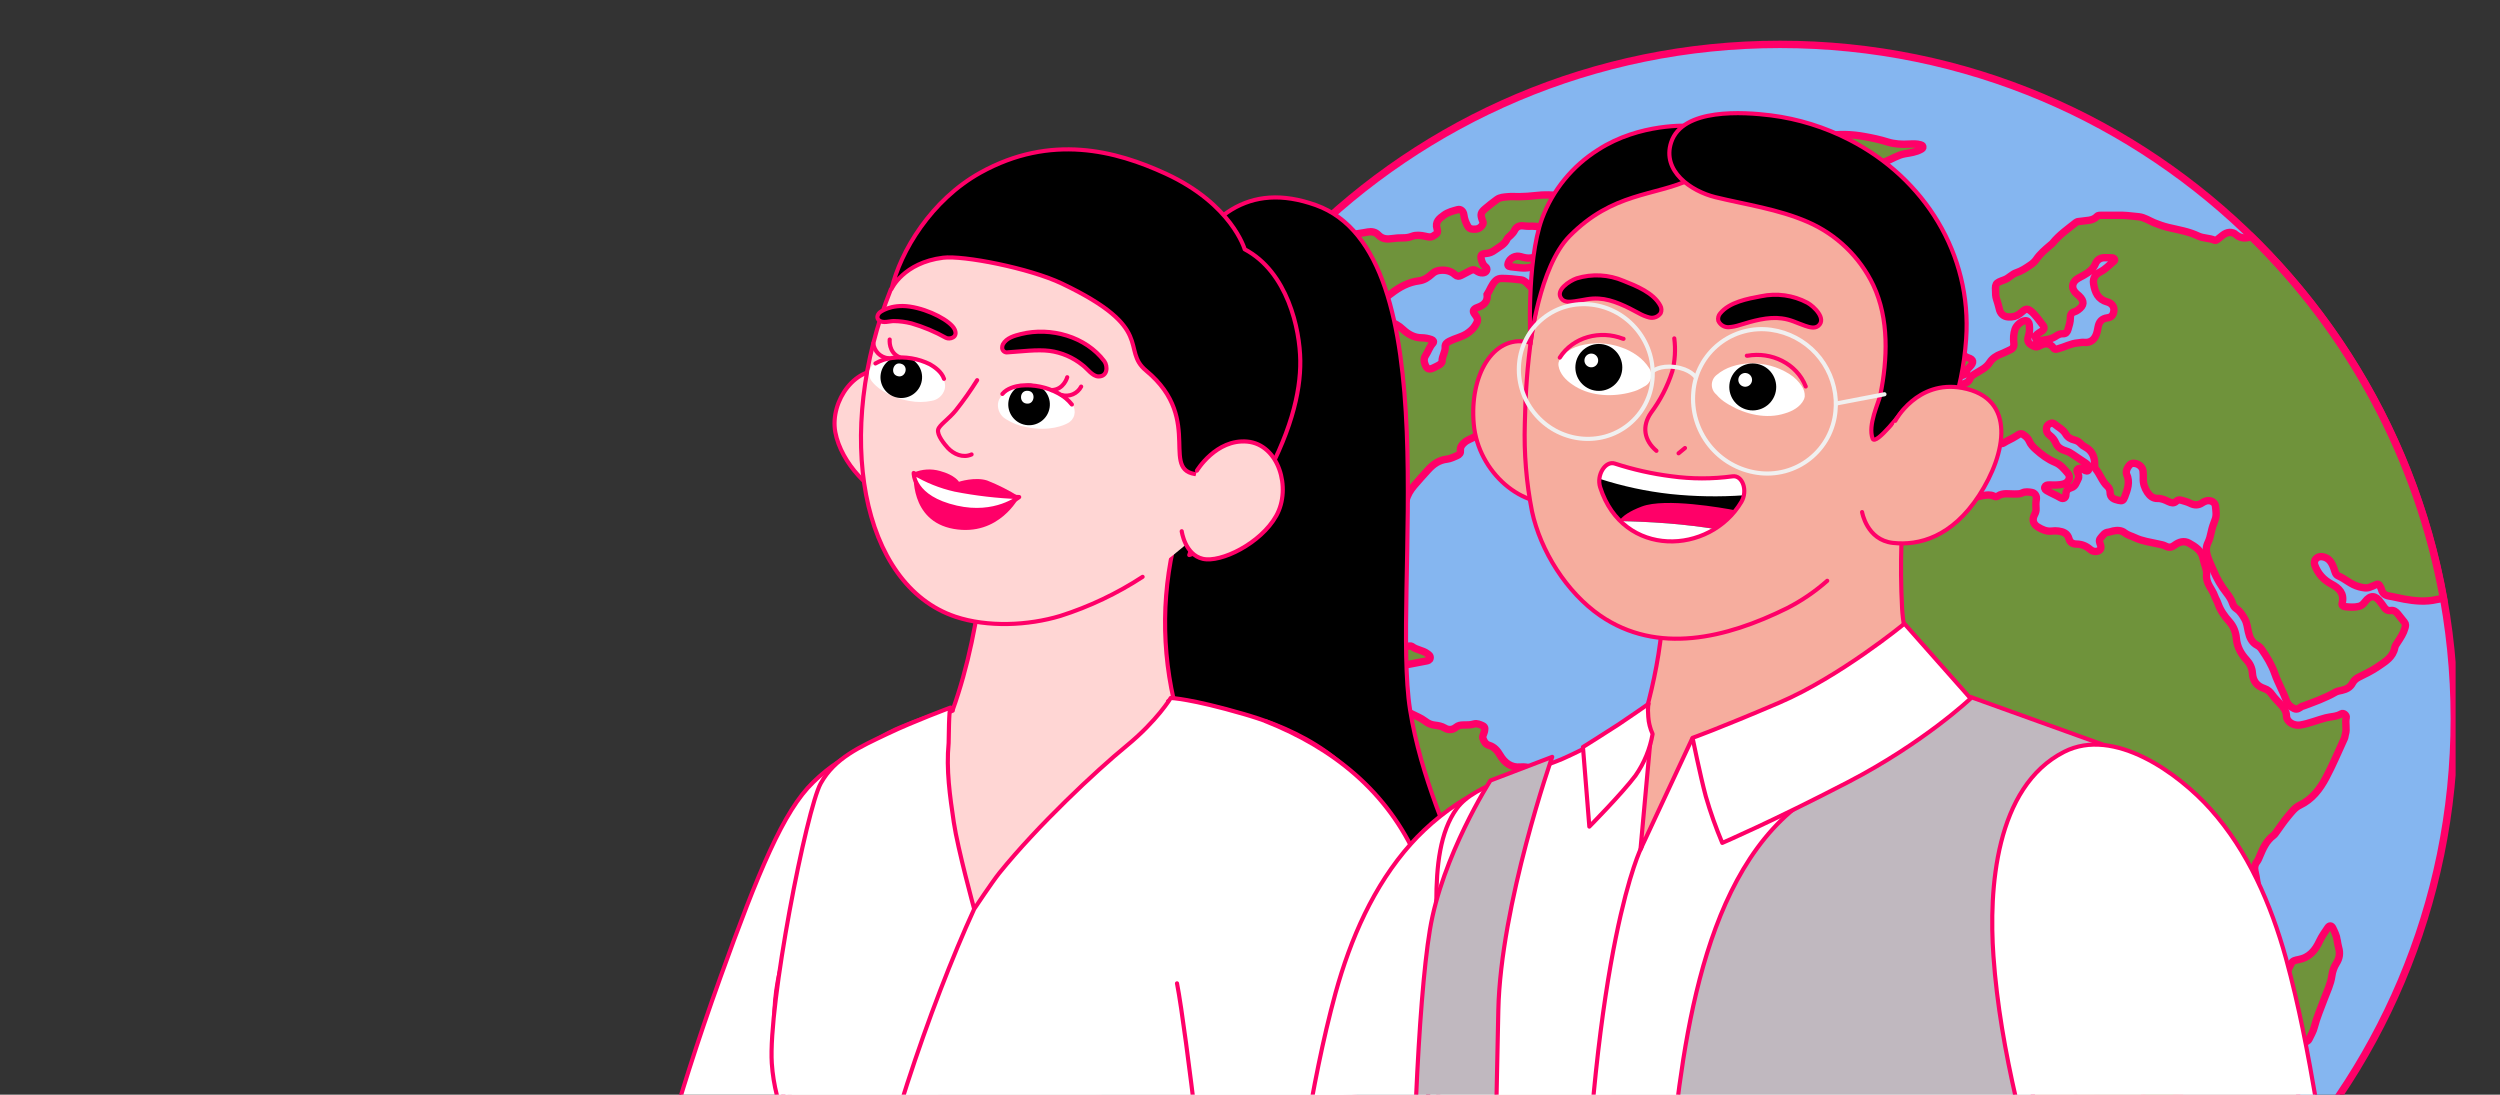 <svg width="676" height="296" viewBox="0 0 676 296" fill="none" xmlns="http://www.w3.org/2000/svg">
<rect x="0" y="0" width="676" height="296" fill="#333333" stroke="none"/>
<g clip-path="url(#clip0_4_15500)">
<g clip-path="url(#clip1_4_15500)">
<path d="M481.32 376.64C582.013 376.64 663.64 295.013 663.64 194.32C663.64 93.627 582.013 12 481.32 12C380.627 12 299 93.627 299 194.32C299 295.013 380.627 376.64 481.32 376.64Z" fill="#85B6F0" stroke="#FF0068" stroke-width="2"/>
<path d="M604.702 63.48C603.542 62.54 602.202 62.68 600.982 63.64C600.562 63.98 600.142 64.32 599.702 64.66C599.442 64.86 599.122 65.1 598.802 64.96C597.402 64.32 595.782 64.48 594.402 63.82C591.822 62.58 589.022 62.16 586.282 61.5C584.982 61.18 583.702 60.74 582.442 60.22C581.122 59.66 579.882 58.8 578.382 58.62C576.282 58.38 574.162 58.14 572.602 58.22C570.842 58.22 569.642 58.22 568.442 58.22C567.962 58.22 567.382 58.14 567.042 58.5C565.822 59.8 564.142 59.56 562.642 59.84C562.222 59.92 561.782 59.84 561.402 60.12C559.202 61.86 556.882 63.48 555.082 65.68C554.882 65.92 554.622 66.14 554.362 66.34C553.002 67.5 551.622 68.66 550.602 70.16C550.202 70.74 549.662 71.22 549.082 71.62C547.862 72.46 546.642 73.28 545.242 73.74C544.022 74.14 543.222 75.2 542.042 75.64C539.382 76.62 539.482 76.54 539.642 79.78C539.682 80.52 540.002 81.26 540.202 81.98C540.322 82.46 540.482 82.92 540.582 83.4C540.842 84.78 541.722 85.62 543.082 85.7C544.202 85.78 545.242 85.52 546.142 84.82C546.522 84.52 546.902 84.2 547.282 83.9C547.822 83.52 548.282 83.48 548.882 83.92C550.362 85 551.302 86.56 552.422 87.94C552.922 88.56 552.722 89.16 552.042 89.58C551.582 89.86 551.122 90.16 550.702 90.5C550.362 90.76 550.362 91.16 550.482 91.56C550.602 91.98 550.942 92.24 551.342 92.16C552.822 91.86 554.402 91.88 555.722 91.02C556.382 90.58 557.002 90.2 557.822 90.24C558.642 90.28 558.982 89.78 559.182 89.1C559.482 88.06 559.842 87.02 559.822 85.92C559.822 85.12 560.082 84.56 560.902 84.32C561.262 84.22 561.602 84.02 561.902 83.8C563.582 82.6 563.662 81.44 562.202 80.04C562.002 79.86 561.802 79.68 561.582 79.5C559.922 78.12 560.122 76.22 562.002 75.2C562.482 74.94 562.962 74.68 563.442 74.42C564.782 73.66 565.982 72.8 566.622 71.28C567.002 70.34 567.842 69.74 568.922 69.68C569.622 69.64 570.342 69.7 571.042 69.72C571.322 69.72 571.602 69.8 571.742 70.06C571.942 70.46 571.582 70.64 571.342 70.84C570.262 71.74 569.322 72.8 568.022 73.46C566.762 74.1 565.842 75.06 566.102 76.72C566.462 79.08 567.322 80.98 569.842 81.66C569.942 81.68 570.062 81.7 570.162 81.76C571.142 82.18 571.682 83 571.602 83.9C571.502 85.08 571.042 85.78 569.862 85.94C568.302 86.14 567.582 87.02 567.322 88.46C567.262 88.84 567.182 89.2 567.102 89.58C566.622 91.7 565.402 92.8 563.502 92.58C562.962 92.52 562.422 92.68 561.882 92.72C560.002 92.86 558.362 93.8 556.582 94.28C556.102 94.42 555.662 94.62 555.282 94.1C554.242 92.68 552.962 92.7 551.542 93.5C551.022 93.8 550.502 93.92 549.862 93.6C548.442 92.88 548.022 92.3 548.522 90.76C548.862 89.72 548.822 88.72 548.702 87.7C548.642 87.12 548.302 86.68 547.622 86.72C546.582 86.78 545.242 87.96 544.882 89C544.442 90.26 544.402 91.54 544.542 92.82C544.642 93.7 544.322 94.28 543.502 94.62C542.702 94.96 541.942 95.4 541.122 95.7C539.842 96.16 538.722 96.92 538.022 98C537.082 99.48 535.582 100.12 534.222 100.96C533.562 101.38 532.922 101.7 532.642 102.48C532.182 103.74 530.782 103.66 529.902 104.34C529.402 104.72 528.882 104.34 528.362 104.18C527.602 103.94 526.722 103.82 526.302 104.62C525.642 105.84 524.602 106.02 523.402 106.02C522.642 106.02 521.882 106.1 521.162 106.38C520.842 106.5 520.542 106.64 520.522 107.04C520.502 107.62 521.422 108.88 522.062 108.92C524.262 109.06 525.362 110.64 526.482 112.18C527.182 113.16 527.402 114.24 526.922 115.42C526.702 115.98 526.602 116.56 526.522 117.16C526.322 118.6 526.042 118.8 524.622 118.78C524.242 118.78 523.862 118.78 523.482 118.72C520.582 118.26 517.662 118.34 514.742 118.1C514.422 118.08 514.082 118.1 513.802 118.3C512.722 119.06 511.182 119.48 511.862 121.42C512.122 122.14 511.482 123.02 511.722 123.84C512.002 124.8 511.722 125.64 511.442 126.54C511.182 127.34 510.702 128 510.362 128.74C510.182 129.12 509.822 129.62 510.182 129.96C511.102 130.84 510.902 131.96 510.922 133.02C510.922 133.86 511.362 134.2 512.142 134.2C512.422 134.2 512.702 134.24 512.962 134.2C514.342 133.98 515.482 134.38 516.562 135.3C517.402 136.02 518.562 136.4 519.602 135.9C520.442 135.5 521.262 135.34 522.122 135.44C524.362 135.72 525.822 134.26 527.202 132.98C527.862 132.36 528.162 131.22 528.822 130.44C528.962 130.28 528.942 129.86 528.822 129.66C528.422 128.92 528.822 128.42 529.222 127.9C529.642 127.34 530.102 126.78 530.462 126.18C530.882 125.48 531.382 125.08 532.242 124.96C533.422 124.78 534.222 123.86 535.062 123.1C535.662 122.58 535.422 121.78 535.462 121.08C535.542 119.82 536.382 119.06 537.762 119.16C538.562 119.22 539.342 119.5 540.142 119.66C540.662 119.76 541.262 120.12 541.722 119.82C542.802 119.1 544.022 118.66 545.082 117.96C546.402 117.1 546.562 117.02 547.722 117.98C548.142 118.34 548.482 118.76 548.702 119.26C549.102 120.2 549.762 120.88 550.502 121.54C552.082 122.96 553.762 124.22 555.762 125.04C557.222 125.64 558.182 126.86 559.162 128C560.042 129.02 559.362 130.46 558.042 130.86C556.702 131.26 555.342 131.14 554.002 131.14C553.542 131.14 553.082 131.22 552.922 131.7C552.762 132.22 553.162 132.5 553.542 132.72C554.722 133.4 555.982 133.9 557.162 134.6C557.902 135.06 558.622 134.64 558.622 133.74C558.622 132.66 559.102 132.16 560.042 131.88C561.202 131.54 561.422 130.46 561.902 129.56C562.262 128.88 562.042 128.36 561.742 127.74C561.402 127.04 561.802 126.62 562.582 126.64C563.122 126.66 563.442 127.08 563.882 127.26C564.462 127.5 564.822 127.26 564.842 126.62C564.862 125.92 564.402 125.52 563.902 125.18C562.742 124.38 561.522 123.64 560.382 122.82C559.842 122.44 559.342 122.16 558.682 121.96C557.542 121.62 556.402 121.04 555.922 119.88C555.542 118.98 555.002 118.3 554.262 117.74C554.002 117.54 553.762 117.3 553.602 117.02C553.222 116.38 553.302 115.3 553.782 114.9C554.322 114.42 555.002 114.2 555.562 114.68C556.582 115.54 557.862 116.12 558.582 117.36C559.082 118.24 559.982 118.76 560.942 118.98C561.622 119.14 562.142 119.44 562.602 119.94C562.942 120.32 563.322 120.6 563.762 120.82C565.602 121.78 566.362 123.36 566.402 125.36C566.402 125.84 566.302 126.36 566.642 126.78C567.882 128.24 568.402 130.16 569.842 131.48C570.322 131.9 570.562 132.52 570.562 133.08C570.562 134.7 571.702 135.02 572.902 135.3C573.862 135.52 574.142 135.36 574.502 134.42C575.262 132.4 576.042 130.36 575.022 128.2C574.982 128.1 574.982 127.98 574.962 127.88C574.862 126.92 575.782 125.42 576.542 125.3C577.962 125.1 579.382 126.12 579.482 127.42C579.542 128.06 579.562 128.72 579.542 129.38C579.482 130.74 579.922 131.98 580.642 133.08C581.282 134.02 582.082 134.82 583.422 134.78C584.482 134.74 585.462 135.2 586.382 135.64C587.162 136 587.802 136.16 588.462 135.54C588.922 135.1 589.402 135.14 589.962 135.3C590.742 135.52 591.522 135.74 592.262 136.1C593.322 136.64 594.422 136.7 595.482 135.96C595.842 135.72 596.242 135.52 596.662 135.42C597.762 135.16 598.962 135.8 599.062 136.82C599.182 138.06 599.442 139.38 598.962 140.54C598.522 141.66 598.142 142.76 597.902 143.94C597.702 144.9 597.462 145.86 597.042 146.72C596.502 147.82 596.482 148.88 596.802 150.04C597.202 151.46 597.882 152.76 598.442 154.1C599.382 156.4 600.602 158.48 602.122 160.4C602.802 161.26 603.382 162.18 603.722 163.24C603.922 163.84 604.262 164.3 604.782 164.64C605.802 165.34 606.402 166.36 607.002 167.42C607.602 168.5 607.702 169.7 607.962 170.86C608.302 172.42 608.902 173.74 610.402 174.52C610.822 174.74 611.222 175.1 611.482 175.48C612.942 177.56 614.282 179.78 615.102 182.14C616.002 184.72 617.382 187.04 618.302 189.58C618.642 190.5 619.402 191.18 620.342 191.6C621.202 192 621.782 191.4 622.422 191.02C622.562 190.94 622.742 190.92 622.882 190.88C625.822 189.78 628.782 188.74 631.522 187.16C632.042 186.86 632.662 186.8 633.242 186.66C634.442 186.38 635.502 185.88 636.102 184.72C636.462 184.02 637.082 183.48 637.722 183.16C639.542 182.24 641.382 181.38 643.082 180.2C645.022 178.86 647.042 177.72 647.542 175.14C647.642 174.6 647.982 174.16 648.282 173.7C649.082 172.48 649.902 171.26 650.302 169.8C650.462 169.24 650.562 168.76 650.162 168.26C649.542 167.5 648.962 166.72 648.322 165.96C647.862 165.4 647.282 164.96 646.502 165.08C645.542 165.22 644.982 164.72 644.522 163.98C644.302 163.62 644.002 163.28 643.742 162.92C642.382 160.92 640.942 160.82 639.522 162.7C639.082 163.28 638.582 163.8 637.882 163.96C636.602 164.28 635.282 164.18 633.982 164.02C633.522 163.96 633.182 163.68 633.322 163.1C633.962 160.48 632.502 159.04 630.422 157.94C628.282 156.8 626.742 155.1 625.922 152.82C625.442 151.5 626.542 150.34 627.902 150.52C629.822 150.78 630.582 152.22 631.122 153.8C631.382 154.54 631.522 155.4 632.242 155.7C634.182 156.54 635.702 158.08 637.842 158.64C638.942 158.92 639.902 159.18 640.962 158.72C641.362 158.54 641.762 158.44 642.162 158.22C642.982 157.78 643.242 157.88 643.682 158.72C643.802 158.96 643.922 159.22 643.982 159.48C644.282 160.48 644.922 160.98 645.962 161.16C647.362 161.38 648.722 161.76 650.102 162C653.002 162.52 655.902 162.8 658.842 162.12C659.462 161.98 660.082 161.9 660.702 161.84C653.862 123.84 635.262 89.94 608.782 64.02C608.562 64.08 608.362 64.12 608.142 64.18C606.822 64.5 605.722 64.34 604.642 63.48H604.702Z" fill="#6F933B" stroke="#FF0068" stroke-width="2"/>
<path d="M633.124 193C631.804 193.82 630.304 193.74 628.904 194.1C626.604 194.7 624.404 195.64 622.044 196.04C620.284 196.34 618.324 195.26 618.264 193.6C618.224 192.24 617.524 191.38 616.724 190.5C615.924 189.62 615.044 188.78 614.364 187.82C613.804 187.04 613.224 186.5 612.264 186.18C610.304 185.54 609.164 184.18 609.044 181.98C608.964 180.66 608.404 179.46 607.484 178.46C605.944 176.78 604.904 174.94 604.704 172.56C604.564 170.98 603.964 169.38 602.844 168.12C601.524 166.66 600.404 165.08 599.744 163.2C599.504 162.48 599.064 161.82 598.824 161.12C598.144 159.18 596.404 157.74 596.664 155.34C596.804 153.98 595.984 152.52 595.724 151.08C595.324 148.88 593.644 147.84 591.944 146.88C590.564 146.1 589.184 146.54 587.984 147.44C587.184 148.04 586.464 148.14 585.564 147.66C584.944 147.32 584.224 147.24 583.544 147.08C581.444 146.6 579.264 146.34 577.264 145.38C576.364 144.94 575.384 144.76 574.524 144.08C573.684 143.38 572.504 143.34 571.384 143.58C570.964 143.68 570.564 143.86 570.124 143.9C569.064 143.96 568.584 144.84 567.984 145.52C567.464 146.12 567.764 146.72 567.984 147.36C568.324 148.38 567.804 149.04 566.724 149.12C566.084 149.16 565.564 148.9 565.104 148.5C564.084 147.62 562.884 147.14 561.524 147.12C560.484 147.12 559.724 146.7 559.444 145.66C559.044 144.2 557.904 143.78 556.604 143.6C556.024 143.52 555.404 143.52 554.804 143.6C553.344 143.78 552.124 143.16 550.964 142.46C549.724 141.7 549.444 140.46 550.144 139.16C550.404 138.66 550.584 138.16 550.544 137.6C550.484 136.74 550.464 135.88 550.624 135C550.784 134.1 550.244 133.3 549.404 133.16C548.544 133.02 547.624 132.88 546.824 133.28C546.124 133.62 545.484 133.56 544.784 133.58C543.244 133.62 541.604 133.16 540.184 134.16C539.844 134.4 539.464 134.3 539.104 134.14C538.164 133.7 537.224 133.84 536.224 134C534.424 134.32 532.644 134.9 530.764 134.8C529.824 134.74 528.984 135.24 528.364 136C528.084 136.34 527.764 136.58 527.344 136.76C525.424 137.56 523.364 137.8 521.324 138.02C520.324 138.14 519.324 138.14 518.404 137.36C517.644 136.72 516.604 137.12 516.064 138C515.724 138.56 515.284 139.08 515.064 139.68C514.684 140.74 513.924 141.3 512.984 141.82C510.704 143.1 508.964 144.94 508.264 147.5C507.844 149.08 507.144 150.46 506.144 151.68C505.024 153.04 504.044 154.6 502.144 155.08C501.504 155.24 501.084 155.7 500.784 156.38C500.444 157.16 500.044 158.18 499.384 158.52C498.024 159.22 497.624 160.34 497.304 161.62C497.204 162.04 497.004 162.44 496.784 162.82C495.744 164.66 494.464 166.32 493.544 168.24C492.604 170.24 492.224 172.02 493.044 174.12C493.864 176.22 494.564 178.4 493.744 180.72C493.624 181.08 493.604 181.46 493.544 181.84C493.424 182.68 493.044 183.34 492.424 183.94C491.484 184.84 491.024 185.96 491.044 187.3C491.044 189.8 492.104 191.92 493.464 193.92C493.884 194.54 494.624 194.7 495.144 195.18C496.104 196.02 496.684 197.16 497.604 197.98C498.224 198.54 498.684 199.18 498.924 200C499.824 203.12 501.744 205.5 504.464 207.16C506.044 208.14 507.524 209.22 508.924 210.42C510.344 211.66 511.844 212 513.564 211.02C513.984 210.78 514.464 210.64 514.924 210.48C516.684 209.94 518.364 209.44 520.304 210.04C521.504 210.42 522.824 210.96 524.264 210.32C526.004 209.56 527.804 208.9 529.504 208.1C531.204 207.28 532.864 207 534.664 207C536.784 207 538.024 207.88 538.704 209.88C539.344 211.76 539.824 212.04 541.844 211.7C543.324 211.46 544.744 211.58 546.084 212.34C547.784 213.3 548.064 213.92 547.724 215.9C547.544 216.92 546.984 217.86 547.044 218.9C547.124 220.3 546.844 221.6 546.304 222.88C546.104 223.38 545.884 223.92 546.144 224.46C546.544 225.3 546.764 226.2 547.364 226.94C548.504 228.32 549.564 229.78 550.724 231.14C551.684 232.28 552.404 233.5 552.584 235.02C552.704 235.98 553.104 236.88 553.644 237.72C554.244 238.66 554.604 239.68 554.544 240.8C554.424 242.76 554.924 244.56 555.684 246.34C556.584 248.44 556.424 250.36 554.684 252.02C553.944 252.72 553.564 253.56 553.404 254.58C553.164 256.18 552.524 257.72 552.124 259.28C551.744 260.78 551.744 262.38 551.644 263.96C551.604 264.5 551.904 265.02 552.224 265.46C552.964 266.48 553.404 267.66 553.904 268.8C554.564 270.34 555.044 272 556.244 273.26C557.324 274.38 557.564 275.68 557.444 277.16C557.364 278.18 557.224 279.24 557.564 280.24C557.924 281.28 558.044 282.36 558.104 283.44C558.204 285.16 558.504 287 559.704 288.14C561.784 290.12 562.824 292.46 563.364 295.16C563.364 295.22 563.384 295.26 563.424 295.32C563.964 296.3 564.144 297.36 564.004 298.86C563.604 299.98 564.584 301.22 564.784 302.6C564.804 302.8 564.944 303.06 565.104 303.14C566.204 303.68 567.244 304.52 568.584 304.32C570.664 304 572.804 304.06 574.804 303.22C575.044 303.12 575.344 303.08 575.604 303.08C577.704 303.16 579.644 302.58 581.624 301.94C583.624 301.28 585.184 300.18 586.504 298.6C586.984 298.02 587.464 297.4 588.064 296.94C589.084 296.14 589.764 295.12 590.344 294C590.904 292.88 591.604 291.78 592.584 291.02C593.724 290.12 594.284 288.94 594.724 287.66C594.904 287.1 595.164 286.52 595.244 285.94C595.524 283.8 596.744 282.42 598.604 281.46C599.324 281.08 600.004 280.54 600.284 279.74C601.064 277.58 601.664 275.38 600.784 273.08C600.624 272.68 600.524 272.24 600.444 271.82C600.084 269.86 600.704 268.26 602.304 267.1C602.984 266.6 603.524 266 604.004 265.36C604.504 264.68 605.104 264.2 605.884 263.88C607.764 263.1 609.444 261.98 610.744 260.4C611.984 258.88 612.744 257.24 612.484 255.16C612.304 253.66 612.344 252.16 612.624 250.62C612.924 248.92 612.964 247.2 611.784 245.64C611.004 244.62 610.384 243.36 610.444 242.04C610.544 239.84 610.224 237.72 609.744 235.58C609.544 234.72 609.644 233.82 610.204 233.1C610.584 232.62 610.804 232.06 611.024 231.52C611.904 229.42 612.824 227.32 614.744 225.9C615.084 225.64 615.324 225.26 615.584 224.9C616.584 223.54 617.504 222.12 618.584 220.84C619.564 219.68 620.484 218.38 621.884 217.72C625.204 216.14 627.304 213.36 628.944 210.28C630.784 206.84 632.284 203.2 633.924 199.66C634.084 199.32 634.064 198.92 634.184 198.56C634.664 197.08 634.064 195.54 634.424 194.02C634.564 193.44 633.664 192.68 633.124 193Z" fill="#6F933B" stroke="#FF0068" stroke-width="2"/>
<path d="M305.363 160.44C305.263 161.3 305.603 161.9 306.303 162.36C307.643 163.28 308.543 164.56 309.263 166C309.703 166.88 310.123 167.74 310.683 168.56C311.483 169.72 311.503 171 310.943 172.28C310.063 174.24 310.783 176.16 312.743 177.12C312.943 177.22 313.183 177.28 313.303 177.44C314.163 178.76 315.443 179.38 316.903 179.8C317.143 179.86 317.363 180.08 317.543 180.28C318.283 181.12 319.243 181.64 320.243 182.06C322.303 182.92 324.383 183.74 326.463 184.54C327.403 184.9 328.363 184.94 329.343 184.62C329.863 184.44 330.403 184.36 330.903 184.16C331.643 183.88 332.303 184.06 332.903 184.48C333.383 184.82 333.883 185.16 334.243 185.66C336.683 189.2 340.383 190.46 344.363 191.14C345.343 191.32 346.143 191.84 346.603 192.64C347.183 193.6 347.763 194.58 347.923 195.76C348.143 197.48 348.923 198.78 350.723 199.42C351.723 199.78 352.663 200.38 353.143 201.48C353.523 202.36 354.303 202.78 355.223 202.86C356.303 202.96 357.203 203.28 357.903 204.18C358.383 204.78 359.103 204.64 359.723 204.48C360.303 204.34 360.383 203.82 360.343 203.3C360.303 202.84 360.403 202.46 360.663 202.08C361.003 201.6 361.103 201.02 360.763 200.54C360.403 200.04 359.723 200.16 359.243 200.3C357.883 200.7 356.803 200.24 355.803 199.36C355.483 199.08 355.163 198.78 354.823 198.5C353.423 197.42 353.103 195.86 353.643 194.38C354.383 192.38 354.203 190.16 355.263 188.26C355.603 187.66 355.403 186.86 355.363 186.16C355.363 185.8 355.103 185.6 354.843 185.38C353.223 184.08 351.403 183.6 349.363 183.96C348.603 184.1 347.843 183.98 347.083 183.96C346.443 183.96 346.103 183.62 345.903 183.04C345.523 181.88 345.663 180.76 346.343 179.8C347.103 178.72 347.623 177.54 348.123 176.34C348.703 174.92 348.483 173.24 349.723 171.98C350.263 171.44 349.703 170.68 348.823 170.5C346.663 170.06 344.643 170.64 342.643 171.38C342.023 171.62 341.703 172.04 341.623 172.72C341.503 173.86 341.063 174.92 340.583 175.96C339.983 177.26 339.323 177.7 337.903 177.56C336.763 177.46 335.643 177.46 334.503 177.64C332.443 177.98 330.423 176.56 329.423 174.68C328.283 172.54 328.443 170.28 328.283 168.04C328.263 167.72 328.363 167.4 328.403 167.08C328.603 165.1 329.383 163.3 330.203 161.52C330.623 160.62 330.943 159.72 330.883 158.7C330.823 157.6 331.203 156.64 332.123 156C333.183 155.26 334.163 154.4 335.383 153.88C336.523 153.4 337.683 152.9 338.723 152.2C339.663 151.56 340.643 151.5 341.803 151.9C343.703 152.56 345.743 152.54 347.723 152.82C348.243 152.9 348.463 152.56 348.743 152.18C349.223 151.52 349.763 150.88 350.623 150.7C351.623 150.48 352.623 150.2 353.643 150.04C354.603 149.88 355.543 150.04 356.043 151C356.443 151.78 356.963 151.92 357.763 151.8C359.623 151.54 360.623 152.58 360.383 154.44C360.283 155.16 360.323 155.84 360.483 156.54C360.863 158.26 361.443 159.86 362.463 161.34C363.183 162.4 363.683 162.54 364.623 161.68C365.623 160.76 366.143 159.62 366.223 158.22C366.323 156.5 365.803 154.88 365.423 153.24C364.643 149.98 365.583 147.3 368.203 145.32C370.363 143.7 372.623 142.2 375.063 141C376.443 140.32 377.823 139.78 378.683 138.26C379.223 137.34 379.903 136.46 380.163 135.42C380.543 133.82 381.363 132.5 382.383 131.3C383.603 129.86 384.883 128.44 386.163 127.04C387.583 125.48 389.143 124.4 391.243 124.16C392.243 124.04 393.103 123.56 394.003 123.2C394.623 122.94 394.983 122.5 394.903 121.8C394.803 120.88 395.303 120.28 395.923 119.7C396.863 118.82 398.163 118.56 399.123 117.88C400.423 116.94 401.683 117.2 403.003 117.16C403.683 117.14 404.163 117.44 404.463 118.18C404.843 119.16 405.583 119.26 406.383 118.58C406.883 118.16 407.303 117.66 407.783 117.2C408.143 116.86 408.503 116.44 409.023 116.5C410.643 116.66 412.043 115.66 413.643 115.72C414.003 115.72 414.403 115.6 414.763 115.48C415.603 115.2 415.803 114.34 415.183 113.7C414.903 113.42 414.563 113.28 414.163 113.24C413.563 113.16 412.983 113.04 412.403 112.92C410.723 112.58 410.023 111.5 410.443 109.84C410.623 109.08 410.963 108.38 411.563 107.88C412.463 107.14 412.783 106.22 412.523 105.12C412.343 104.38 412.743 104.12 413.263 103.9C414.503 103.38 415.823 103.28 417.123 103.48C418.703 103.72 420.223 103.78 421.783 103.26C422.623 102.98 423.243 103.8 422.863 104.64C422.583 105.28 422.123 105.84 421.583 106.32C420.883 106.92 420.603 107.72 420.303 108.54C420.063 109.2 420.143 109.56 420.903 109.7C421.923 109.88 422.923 110.06 423.983 109.82C425.063 109.56 426.183 109.54 427.143 110.2C428.083 110.84 429.183 110.96 430.223 111.18C431.723 111.5 432.803 110.16 432.243 108.7C431.903 107.8 431.803 106.92 432.243 106.02C432.923 104.64 432.903 104.62 431.523 104.06C430.363 103.6 430.123 103.06 430.183 101.84C430.283 100.18 431.183 98.76 431.403 97.14C431.523 96.16 431.483 95.44 430.643 94.86C430.283 94.6 429.923 94.34 429.963 93.82C430.043 92.9 429.383 92.56 428.683 92.38C426.863 91.92 426.383 90.56 426.303 88.94C426.263 87.96 426.303 86.98 426.303 86C426.263 84.32 425.763 82.8 424.683 81.48C423.863 80.48 423.583 80.42 422.543 81.22C421.243 82.22 419.903 83.12 418.503 83.96C417.563 84.52 416.543 84.44 415.783 83.8C415.083 83.2 415.023 82.58 415.503 81.44C415.603 81.18 415.743 80.96 415.863 80.7C416.303 79.7 416.263 79.26 415.383 78.8C414.583 78.36 414.043 77.74 413.423 77.12C412.843 76.52 412.223 75.8 411.303 75.68C409.583 75.46 407.843 75.3 406.103 75.28C405.463 75.28 404.883 75.46 404.443 75.88C403.343 76.92 402.923 78.4 402.123 79.64C402.343 81.58 401.223 82.54 399.583 83.12C399.423 83.18 399.263 83.22 399.123 83.3C398.283 83.78 398.203 84.2 398.783 84.98C399.743 86.28 399.763 86.64 398.903 88.02C398.323 88.96 397.523 89.64 396.583 90.26C395.143 91.18 393.443 91.48 391.943 92.26C391.243 92.62 390.723 93 390.783 93.84C390.863 95.18 389.923 96.28 389.943 97.64C389.943 98.16 389.403 98.56 388.903 98.82C388.483 99.06 388.023 99.26 387.583 99.48C386.483 100.02 385.883 99.82 385.403 98.72C385.023 97.84 384.923 96.96 385.503 96.08C386.183 95.04 386.543 93.8 387.403 92.86C387.803 92.42 387.603 92.02 387.103 91.84C386.223 91.54 385.323 91.34 384.383 91.34C382.423 91.34 380.723 90.36 379.423 89.14C378.203 87.98 376.903 87.26 375.383 86.9C374.483 86.68 374.123 86.2 373.963 85.36C373.843 84.72 373.883 84.04 373.483 83.48C372.863 82.64 373.243 81.96 373.803 81.3C374.483 80.48 375.383 79.98 376.203 79.34C378.423 77.62 380.843 76.3 383.683 75.94C385.123 75.76 386.223 74.98 387.223 74.06C387.903 73.42 388.663 73.14 389.563 73.08C391.043 72.96 392.383 73.3 393.483 74.3C394.043 74.8 394.523 74.76 395.103 74.46C395.923 74.04 396.743 73.62 397.563 73.18C398.143 72.88 398.663 72.84 399.243 73.24C399.743 73.58 400.283 73.82 400.923 73.78C401.403 73.76 401.783 73.58 401.983 73.14C402.163 72.72 401.983 72.38 401.663 72.14C401.063 71.68 400.803 71.06 400.603 70.36C400.243 69.06 400.483 68.62 401.823 68.54C402.743 68.48 403.503 68.14 404.203 67.62C405.403 66.74 406.843 66.12 407.523 64.62C407.683 64.24 408.123 64 408.423 63.68C408.843 63.26 409.263 62.84 409.543 62.28C410.043 61.28 410.923 60.92 411.983 61.08C412.803 61.2 413.603 61.18 414.423 61.16C415.603 61.14 416.723 61.46 417.443 62.44C417.903 63.08 418.403 63.54 419.123 63.9C420.163 64.44 420.243 65.12 419.343 65.94C418.663 66.56 417.903 67.1 417.063 67.52C416.583 67.76 416.003 67.96 415.843 68.54C415.563 69.56 414.763 69.66 413.943 69.76C413.003 69.88 412.103 69.68 411.223 69.4C409.803 68.96 408.303 69.74 407.823 71.1C407.623 71.68 407.763 72.06 408.443 72.12C410.223 72.28 412.003 72.7 413.803 72.28C414.503 72.12 414.983 72.38 415.343 72.9C415.623 73.3 415.883 73.74 416.003 74.2C416.283 75.28 417.063 75.8 418.003 76.16C419.063 76.56 420.143 76.96 421.203 77.38C422.183 77.76 423.003 77.72 423.923 77.02C424.903 76.26 425.823 75.42 426.903 74.76C428.303 73.9 428.543 72.54 427.783 71.08C427.543 70.6 427.283 70.12 427.063 69.62C426.903 69.26 426.823 68.86 427.223 68.6C427.583 68.38 427.943 68.54 428.283 68.78C428.923 69.24 429.243 69.96 429.783 70.5C430.663 71.34 431.403 71.4 432.383 70.66C433.123 70.1 433.843 69.52 434.543 68.94C435.563 68.12 435.683 67.64 435.223 66.38C434.983 65.7 434.603 65.14 433.923 64.8C432.363 64.02 431.303 62.88 431.523 60.96C431.623 60.04 431.163 59.42 430.503 58.86C429.423 57.96 428.183 57.46 426.823 57.2C425.303 56.92 424.223 56.04 423.743 54.6C423.423 53.68 422.843 53.32 421.983 53.12C419.783 52.6 417.523 52.62 415.323 52.88C413.803 53.06 412.303 53.16 410.783 53.18C409.743 53.18 408.703 53.1 407.683 53.2C406.663 53.3 405.603 53.32 404.723 53.98C403.683 54.76 402.623 55.54 401.643 56.4C400.363 57.48 400.263 57.96 400.823 59.54C400.943 59.9 401.183 60.24 400.963 60.62C400.563 61.38 399.923 61.88 399.043 61.96C398.223 62.02 397.383 62.02 396.883 61.16C396.343 60.2 395.963 59.2 395.823 58.1C395.703 57.1 394.963 56.48 394.203 56.68C392.903 57.04 391.543 57.36 390.443 58.18C389.243 59.06 387.983 59.94 388.583 61.88C388.923 62.98 388.563 63.18 387.583 63.8C386.803 64.28 386.103 64.04 385.383 63.88C384.183 63.62 382.943 63.48 381.863 63.88C381.003 64.22 380.203 64.32 379.343 64.32C378.363 64.32 377.403 64.36 376.423 64.52C375.063 64.74 373.743 64.66 372.663 63.5C371.963 62.74 370.883 62.54 369.943 62.72C368.243 63.06 366.503 63.2 364.823 63.68C362.203 64.4 359.583 64.8 357.223 62.84C356.743 62.44 356.163 62.32 355.583 62.32C329.703 86.96 311.103 119.12 303.203 155.3C304.143 156.62 304.343 158.34 305.283 159.66C305.423 159.84 305.383 160.2 305.363 160.46V160.44Z" fill="#6F933B" stroke="#FF0068" stroke-width="2"/>
<path d="M303.942 166.52C304.202 165.8 304.002 165.14 303.522 164.54C302.902 163.78 302.582 162.92 302.262 161.98C302.162 161.7 302.102 161.4 302.042 161.12C301.762 162.64 301.502 164.16 301.262 165.68C301.622 166.08 301.962 166.48 302.322 166.88C302.882 167.54 303.682 167.34 303.962 166.52H303.942Z" fill="#6F933B" stroke="#FF0068" stroke-width="2"/>
<path d="M451.844 233.32C450.304 233.12 449.104 232.34 448.124 231.18C447.744 230.72 447.304 230.28 446.844 229.92C445.504 228.88 444.124 227.86 442.244 228.3C439.804 228.72 437.704 227.5 435.804 226.4C432.624 224.54 429.164 223.4 425.844 221.94C424.344 221.28 423.564 220.4 423.184 218.96C423.044 218.44 423.064 217.86 422.684 217.44C421.744 216.38 421.364 215.12 421.084 213.76C420.884 212.82 420.684 211.76 419.784 211.2C418.884 210.64 418.184 209.9 417.504 209.12C417.244 208.84 416.984 208.56 416.584 208.46C414.804 208.04 413.124 207.22 411.184 207.4C408.624 207.64 406.844 206.28 405.604 204.18C404.884 202.96 404.044 201.96 402.644 201.54C401.724 201.26 401.264 200.52 400.984 199.66C400.784 199.04 401.204 198.52 401.344 197.94C401.484 197.3 401.724 196.6 400.924 196.24C400.184 195.92 399.404 195.52 398.584 195.76C397.624 196.06 396.644 196.04 395.684 196.04C394.964 196.04 394.304 196.14 393.704 196.64C392.764 197.42 391.644 197.46 390.664 196.86C389.824 196.36 388.944 196.2 388.044 196.1C387.024 196 386.144 195.62 385.364 195C384.244 194.14 382.904 193.64 381.664 193C380.744 192.52 379.564 192.52 378.504 192.36C378.084 192.3 377.664 192.36 377.324 192.74C376.264 193.92 374.864 194.36 373.324 194.7C371.524 195.1 369.884 195.88 369.384 198.06C369.044 199.6 367.004 200.64 365.404 200.32C364.804 200.2 364.204 200.2 363.624 200.26C363.344 200.28 363.044 200.4 363.024 200.7C362.984 201.36 362.584 202.14 363.464 202.58C363.824 202.76 363.924 203.02 363.924 203.36C363.904 204 364.224 204.54 364.544 205.02C365.604 206.62 365.764 208.38 365.564 210.2C365.404 211.76 365.264 213.3 364.324 214.7C363.784 215.5 363.004 215.96 362.384 216.64C361.644 217.46 361.284 218.56 360.404 219.2C358.764 220.38 358.244 222.18 357.844 223.96C357.584 225.1 357.484 226.42 358.104 227.48C359.064 229.06 358.744 230.36 357.564 231.6C357.084 232.1 356.784 232.68 356.844 233.36C357.024 235.34 357.424 237.24 359.244 238.48C360.804 239.54 361.544 241.18 362.024 242.94C362.284 243.9 362.664 244.78 363.384 245.5C364.784 246.9 365.804 248.62 366.664 250.34C367.404 251.82 368.284 253.26 368.904 254.82C369.624 256.62 371.264 257.9 372.624 259.28C372.724 259.38 372.924 259.4 373.084 259.46C374.244 259.94 375.404 260.38 376.544 260.92C378.704 261.92 380.444 263.48 382.044 265.2C382.424 265.6 382.524 266.14 382.684 266.68C383.504 269.26 383.384 271.96 383.524 274.6C383.724 278.4 383.824 282.2 384.244 285.98C384.304 286.62 384.324 287.3 384.184 287.92C383.804 289.6 383.984 291.24 384.144 292.94C384.344 294.96 385.184 296.8 385.524 298.78C385.864 300.84 386.024 302.84 385.564 304.92C385.204 306.56 385.144 308.24 384.964 309.92C384.924 310.3 384.924 310.7 385.104 311.04C386.204 313.08 386.564 315.34 386.984 317.58C387.264 319.16 387.784 320.68 388.904 321.98C390.784 324.14 391.544 326.8 391.804 329.62C391.884 330.44 392.104 331.22 392.564 331.92C393.084 332.7 393.324 333.58 393.464 334.52C393.704 336.18 393.984 337.84 395.064 339.24C395.264 339.48 395.324 339.84 395.484 340.1C396.804 342.26 397.644 344.74 399.524 346.54C400.764 347.74 402.024 348.76 403.984 348.02C405.424 347.48 407.444 348.58 407.844 350.14C408.104 351.16 408.704 351.4 409.584 351.5C410.284 351.58 411.004 351.48 411.684 351.76C412.924 352.28 414.244 352.22 415.544 352.22C416.204 352.22 416.784 352.12 416.904 351.38C417.004 350.66 416.424 350.34 415.924 350.02C415.744 349.92 415.504 349.9 415.284 349.9C414.444 349.9 413.664 349.6 412.964 349.22C411.504 348.4 409.904 347.66 409.224 346C408.844 345.06 408.264 344.36 407.524 343.7C405.564 341.94 405.904 341.32 406.684 339.78C406.784 339.58 406.924 339.36 406.904 339.18C406.764 337.96 407.584 337.32 408.304 336.56C409.624 335.18 409.324 333.78 407.604 332.92C406.104 332.18 405.564 330.38 406.444 329C407.004 328.1 407.464 327.2 407.084 326.1C406.884 325.5 407.184 325 407.544 324.62C408.204 323.9 408.544 323.08 408.684 322.14C408.824 321.2 409.204 320.38 409.744 319.62C410.284 318.86 410.684 318.04 410.824 317.1C411.004 315.9 411.804 315.2 412.864 314.74C413.264 314.56 413.704 314.48 414.104 314.34C416.004 313.64 417.684 312.72 417.764 310.34C417.764 310.14 417.884 309.92 417.964 309.72C418.604 307.98 419.224 306.26 420.824 305.1C421.644 304.5 422.384 303.72 422.844 302.78C423.504 301.4 424.084 300 424.664 298.6C425.184 297.3 425.504 295.88 426.764 295.02C428.064 294.14 427.744 292.38 428.804 291.4C429.044 291.18 429.264 290.92 429.504 290.72C430.084 290.24 430.364 289.6 430.364 288.86C430.364 288 430.364 287.14 430.124 286.28C429.124 282.88 429.704 281.48 432.744 279.64C433.264 279.32 433.804 279.1 434.384 278.94C434.904 278.78 435.424 278.64 435.884 278.3C437.064 277.46 438.344 277.06 439.824 277C441.104 276.94 442.604 276.98 443.144 275.28C443.204 275.1 443.444 274.98 443.644 274.88C444.304 274.5 444.504 273.92 444.444 273.22C444.364 272.3 444.684 271.54 445.204 270.8C445.844 269.86 446.464 268.84 446.384 267.64C446.324 266.48 446.384 265.38 447.124 264.4C447.404 264.04 447.324 263.56 447.324 263.14C447.344 262.6 447.264 262.02 447.424 261.52C447.784 260.38 447.604 259.34 447.284 258.18C446.764 256.32 446.664 254.36 448.004 252.74C449.824 250.52 450.884 247.76 452.964 245.74C453.084 245.62 453.184 245.5 453.264 245.36C455.024 242.38 455.704 239.26 454.564 235.84C454.104 234.46 453.324 233.58 451.844 233.4V233.32Z" fill="#6F933B" stroke="#FF0068" stroke-width="2"/>
<path d="M497.72 61.28C500.2 60.76 501.04 59.42 500.44 56.9C500.08 55.38 500.38 54.9 501.82 54.36C504.4 53.4 506.48 51.86 507.44 49.14C507.58 48.74 507.64 48.3 507.98 47.98C508.72 47.3 508.94 46.42 508.86 45.46C508.8 44.68 509.06 43.96 509.78 43.7C511.56 43.02 513.14 41.92 515.06 41.58C516.56 41.32 518.08 41.14 519.44 40.38C519.74 40.22 520.02 40.04 519.94 39.64C519.88 39.32 519.58 39.24 519.34 39.16C518.34 38.86 517.28 38.9 516.26 38.96C514.28 39.08 512.3 38.98 510.44 38.4C508.36 37.74 506.24 37.3 504.12 36.92C500.62 36.28 497.1 36.16 493.58 36.82C492.2 37.08 490.86 37.28 489.4 37.14C487.42 36.94 485.4 36.92 483.38 37.26C479.96 37.82 476.52 38.34 473.02 38.38C472.1 38.38 471.2 38.78 470.26 38.6C466.76 37.94 463.38 39.42 459.9 39.18C459.7 39.18 459.46 39.24 459.26 39.34C458.14 39.8 456.98 40.08 455.8 40.2C453.8 40.42 451.96 41.4 449.92 41.48C449.42 41.5 448.76 41.58 448.52 42.16C448.22 42.9 447.56 43 446.96 43.2C445.2 43.8 443.32 43.74 441.5 43.96C440.42 44.08 439.36 44.3 438.3 44.54C437.56 44.72 437.36 45.14 437.34 45.82C437.34 46.96 438.3 48.3 439.52 48.8C440.62 49.24 441.78 49.38 442.9 49.14C445.26 48.64 447.54 49.08 449.84 49.48C451.7 49.8 452.9 51.18 453.02 53.06C453.08 54.02 452.92 54.92 452.42 55.72C451.84 56.66 451.9 57.62 452.42 58.5C452.94 59.32 453.26 60.26 453.9 61.02C454.76 62.04 454.5 62.6 453.14 62.84C450.24 63.34 448.72 65.1 448.74 68.04C448.56 69.26 449.2 70.5 449.06 71.84C448.92 73.22 449.2 74.54 449.78 75.8C450.14 76.58 450.58 77.34 450.98 78.1C451.56 79.2 451.74 79.32 453.04 79.02C454.22 78.76 455.16 79.08 455.98 79.96C457.86 81.98 458.92 81.26 460.08 80.04C461.16 78.9 462.42 77.94 463.1 76.44C463.28 76.06 463.58 75.68 463.94 75.46C465.14 74.72 465.94 73.68 466.62 72.46C467.52 70.8 468.82 69.8 470.9 69.7C472.06 69.64 473.26 69.48 474.44 69.26C476.98 68.8 479.32 67.84 481.36 66.18C482.16 65.54 483.02 64.82 484.08 64.8C486.12 64.76 488.04 64.1 490.02 63.84C491.48 63.66 492.86 63.16 494.2 62.52C495.32 62 496.46 61.46 497.7 61.2L497.72 61.28Z" fill="#6F933B" stroke="#FF0068" stroke-width="2"/>
<path d="M631.983 254.18C631.783 253.04 631.303 252 630.803 250.98C630.443 250.22 629.903 250.18 629.443 250.84C628.643 252 627.823 253.18 627.223 254.44C626.043 257 624.443 258.94 621.503 259.48C620.783 259.62 619.923 259.74 619.563 260.54C619.003 261.76 618.103 262.9 618.323 264.34C618.443 265.14 618.363 266 618.603 266.76C619.203 268.78 618.323 270.42 617.283 271.92C616.523 273.02 616.083 274.08 616.263 275.24C616.183 276.88 616.563 278.3 616.903 279.72C617.303 281.42 619.303 282.94 620.743 282.66C621.743 282.46 622.703 282.04 623.643 281.66C623.923 281.54 624.223 281.28 624.343 281.02C624.843 279.94 625.503 278.92 625.783 277.74C626.443 275.16 627.503 272.7 628.423 270.22C629.183 268.14 630.223 266.12 630.523 263.9C630.703 262.62 631.103 261.48 631.763 260.44C632.603 259.12 632.803 257.74 632.363 256.24C632.163 255.56 632.083 254.86 631.963 254.16L631.983 254.18Z" fill="#6F933B" stroke="#FF0068" stroke-width="2"/>
<path d="M521.242 91.62C521.922 92.36 522.762 92.84 523.622 93.28C524.382 93.68 524.862 94.4 524.842 95.24C524.822 96.1 523.982 96.04 523.342 96.14C522.562 96.28 522.082 96.7 521.982 97.54C521.942 97.92 521.822 98.28 521.782 98.66C521.642 99.92 521.122 101.06 520.802 102.26C520.502 103.38 521.122 103.92 522.242 103.6C522.402 103.56 522.562 103.5 522.682 103.4C524.322 102.22 526.262 102.22 528.142 102.12C529.202 102.06 530.142 101.7 531.102 101.3C531.442 101.16 531.802 100.92 531.822 100.48C531.822 99.86 532.282 99.54 532.662 99.14C533.762 98 533.682 97.22 532.222 96.76C531.222 96.44 530.782 95.86 530.622 94.98C530.462 94.14 530.142 93.44 529.382 92.98C529.162 92.84 528.962 92.62 528.862 92.38C528.082 90.74 527.082 89.22 527.242 87.2C527.382 85.46 525.822 84.12 523.802 84.1C522.722 83.86 521.822 84.38 521.042 85.52C520.342 86.52 519.782 87.36 520.042 88.74C520.242 89.88 520.522 90.78 521.282 91.62H521.242Z" fill="#6F933B" stroke="#FF0068" stroke-width="2"/>
<path d="M507.041 67.46C506.241 67.56 505.441 67.54 504.621 67.68C502.541 68.02 500.441 68.52 498.381 67.74C496.761 67.12 495.561 67.78 494.401 68.8C493.861 69.26 493.841 69.7 494.401 70.14C495.081 70.66 495.461 71.32 495.741 72.12C496.021 72.92 496.541 73.46 497.501 73.54C498.901 73.66 500.321 73.64 501.641 74.22C501.741 74.26 501.861 74.22 502.061 74.26C502.221 74.2 502.501 74.18 502.741 74.04C504.681 72.92 506.841 72.38 508.961 71.78C509.641 71.58 510.101 71.16 510.521 70.66C510.921 70.18 510.981 69.68 510.521 69.2C509.581 68.2 508.601 67.28 507.041 67.48V67.46Z" fill="#6F933B" stroke="#FF0068" stroke-width="2"/>
<path d="M364.38 170.6C365.24 171.52 366.32 172.16 367.4 172.78C367.86 173.04 368.08 173.42 368.2 173.94C368.46 175.08 368.72 175.32 369.72 175C370.72 174.68 371.5 174.92 372.32 175.44C373.14 175.94 374 175.8 374.78 175.3C375.7 174.7 375.74 174.18 374.84 173.58C374.3 173.22 373.68 172.98 373.14 172.62C372.06 171.9 370.68 171.62 369.8 170.64C368.32 169 366.4 168.18 364.4 167.44C363.18 166.98 362 166.4 360.54 166.56C359.44 166.34 358.4 166.96 357.3 167.14C356.2 167.32 355.4 167.92 354.66 168.64C354.26 169.02 353.58 169.52 353.92 170.14C354.32 170.9 354.98 170.2 355.52 170.14C356.54 169.98 357.38 169.2 358.46 169.24C360.3 169.32 362.08 169.88 363.88 170.24C364.08 170.28 364.28 170.42 364.42 170.58L364.38 170.6Z" fill="#6F933B" stroke="#FF0068" stroke-width="2"/>
<path d="M520.281 92.001C519.261 91.281 516.801 91.441 515.841 92.221C515.181 92.76 514.621 93.441 513.701 93.6C512.581 93.8 512.441 93.96 512.601 95.141C512.741 96.121 512.601 97.001 512.001 97.76C511.501 98.4 511.641 98.941 512.041 99.54C512.421 100.121 512.821 100.601 513.561 100.481C514.101 100.481 514.561 100.301 514.961 100.021C515.921 99.341 516.941 98.9 518.121 98.841C518.621 98.82 518.921 98.561 519.121 98.121C519.381 97.52 519.741 96.941 519.721 96.281C519.701 95.581 519.921 95.1 520.501 94.621C521.421 93.861 521.261 92.701 520.281 92.001Z" fill="#6F933B" stroke="#FF0068" stroke-width="2"/>
<path d="M376.884 177.4C376.184 177.48 375.484 177.6 374.804 177.74C374.484 177.8 374.204 178.02 374.224 178.4C374.224 178.7 374.484 178.9 374.764 178.94C376.844 179.2 378.924 180.04 381.024 179.62C382.544 179.32 384.084 179.04 385.604 178.74C386.104 178.64 386.604 178.56 386.704 177.96C386.824 177.32 386.344 177.02 385.884 176.7C384.644 175.8 383.024 175.76 381.804 174.8C381.564 174.6 381.064 174.72 380.684 174.74C380.204 174.74 379.724 174.78 379.524 174.8C379.004 174.76 378.784 174.7 378.564 174.74C377.964 174.86 377.204 174.22 376.764 174.9C376.344 175.56 377.184 175.9 377.424 176.4C377.704 176.98 377.564 177.32 376.884 177.38V177.4Z" fill="#6F933B" stroke="#FF0068" stroke-width="2"/>
</g>
<path d="M298.045 141.766C310.345 93.698 319.16 42.367 355.8 55.461C392.44 68.556 376.235 160.169 381.283 191.903C387.142 228.741 412.149 255.822 399.059 285.927C384.275 319.93 340.539 314.704 330.81 312.784C317.997 310.254 307.561 307.386 296.99 295.752C286.672 284.396 282.274 276.584 285.783 235.51C287.037 220.831 289.714 174.322 298.045 141.766Z" fill="black" stroke="#FF0068" stroke-width="1.119"/>
<path d="M257.519 283.278L242.71 341.204C231.701 340.583 220.776 338.903 210.089 336.188C189.348 330.694 176.636 323.411 176.636 323.411C176.636 323.411 181.724 300.59 194.838 264.144C205.074 235.687 211.859 219.279 219.861 211.538C228.564 202.992 240.287 198.224 252.484 198.267" fill="white"/>
<path d="M257.519 283.278L242.71 341.204C231.701 340.583 220.776 338.903 210.089 336.188C189.348 330.694 176.636 323.411 176.636 323.411C176.636 323.411 181.724 300.59 194.838 264.144C205.074 235.687 211.859 219.279 219.861 211.538C228.564 202.992 240.287 198.224 252.484 198.267" stroke="#FF0068" stroke-width="1.119" stroke-linecap="round" stroke-linejoin="round"/>
<path d="M253.136 203.025C254.051 200.866 254.983 198.728 255.855 196.586C260.658 184.734 263.409 172.274 265.188 159.59C266.53 150.064 266.678 141.645 267.614 135.669C268.549 129.693 318.175 131.632 319.787 134.348C321.398 137.065 318.656 141.574 317.155 148.574C313.585 165.095 314.542 182.273 319.925 198.295C321.435 202.729 323.313 207.397 322.229 211.962C321.488 215.106 319.422 217.741 317.31 220.179C305.134 234.153 284.887 252.99 264.678 244.961C258.399 242.506 253.31 237.72 250.476 231.602C246.07 221.967 249.271 212.198 253.136 203.025Z" fill="#FFD6D4" stroke="#FF0068" stroke-width="1.119" stroke-linecap="round" stroke-linejoin="round"/>
<path d="M250.124 112.271C250.124 112.271 248.032 102.443 239.799 100.418C231.566 98.393 224.329 108.375 225.865 116.842C227.4 125.308 235.935 133.799 240.874 134.305C245.813 134.81 248.685 129.101 248.685 129.101" fill="#FFD6D4"/>
<path d="M250.124 112.271C250.124 112.271 248.032 102.443 239.799 100.418C231.566 98.393 224.329 108.375 225.865 116.842C227.4 125.308 235.935 133.799 240.874 134.305C245.813 134.81 248.685 129.101 248.685 129.101" stroke="#FF0068" stroke-width="1.119" stroke-linecap="round" stroke-linejoin="round"/>
<path d="M340.443 73.477C347.631 86.023 348.219 101.521 343.422 114.984C337.269 132.244 324.247 146.231 308.964 155.973C302.062 160.484 294.58 164.04 286.724 166.543C278.034 169.166 267.037 169.67 258.335 166.752C232.745 158.166 225.38 117.05 240.89 78.228C249.005 57.924 270.167 45.905 291.575 46.057C311.09 46.181 330.839 56.752 340.443 73.477Z" fill="#FFD6D4"/>
<path d="M308.962 155.975C302.06 160.486 294.578 164.042 286.722 166.545C278.032 169.168 267.035 169.672 258.333 166.754C232.743 158.168 225.378 117.052 240.888 78.23" stroke="#FF0068" stroke-width="1.119" stroke-linecap="round" stroke-linejoin="round"/>
<path d="M315.853 189.61C315.853 189.61 321.316 189.793 335.64 193.964C349.679 198.033 363.373 208.064 369.68 221.432C374.248 231.128 374.502 241.372 372.864 251.79C370.154 268.276 366.306 284.555 361.348 300.51C358.897 308.649 356.261 316.635 353.454 324.611C352.097 328.504 350.717 332.393 349.313 336.279C346.709 343.482 343.748 352.883 344.399 360.39C345.091 368.387 347.869 382.426 347.869 382.426C347.869 382.426 327.949 397.889 285.923 396.109C255.748 394.837 241.689 385.692 241.689 385.692C241.221 385.387 241.434 380.554 241.394 379.974C240.488 368.458 239.817 357.522 235.921 346.524C235.646 345.741 235.361 344.967 235.066 344.184C233.906 341.132 232.736 335.639 231.465 332.648C225.493 322.474 214.231 310.541 212.888 290.296C211.871 274.364 225.716 236.57 229.826 226.62C233.937 216.671 239.196 199.285 239.196 199.285L257.62 192.163" fill="#FFD6D4"/>
<path d="M315.853 189.61C315.853 189.61 321.316 189.793 335.64 193.964C349.679 198.033 363.373 208.064 369.68 221.432C374.248 231.128 374.502 241.372 372.864 251.79C370.154 268.276 366.306 284.555 361.348 300.51C358.897 308.649 356.261 316.635 353.454 324.611C352.097 328.504 350.717 332.393 349.313 336.279C346.709 343.482 343.748 352.883 344.399 360.39C345.091 368.387 347.869 382.426 347.869 382.426C347.869 382.426 327.949 397.889 285.923 396.109C255.748 394.837 241.689 385.692 241.689 385.692C241.221 385.387 241.434 380.554 241.394 379.974C240.488 368.458 239.817 357.522 235.921 346.524C235.646 345.741 235.361 344.967 235.066 344.184C233.906 341.132 232.736 335.639 231.465 332.648C225.493 322.474 214.231 310.541 212.888 290.296C211.871 274.364 225.716 236.57 229.826 226.62C233.937 216.671 239.196 199.285 239.196 199.285L257.62 192.163" stroke="#FF0068" stroke-width="1.119" stroke-linecap="round" stroke-linejoin="round"/>
<path d="M324.787 190.478L320.493 195.269C316.564 199.481 312.879 203.913 309.455 208.545C302.751 217.803 298.264 228.526 290.736 237.194C285.853 242.799 278.619 245.811 271.284 246.35C266.134 246.788 260.947 246.462 255.892 245.383C241.08 241.955 239.177 227.488 242.992 214.863C245.383 206.969 251.66 193.611 251.66 193.611C251.66 193.611 248.608 194.517 243.989 196.46C241.477 197.473 239.068 198.727 236.797 200.204C236.797 200.204 215.942 245.607 211.608 259.941C207.406 273.859 209.644 289.017 213.642 303.006C216.755 313.881 230.235 333.465 230.235 333.465C230.235 333.465 233.643 337.331 270.735 338.907C307.827 340.484 349.66 337.972 349.66 337.972L366.324 289.139C350.993 290.533 335.804 290.157 327.93 274.795C322.955 265.15 321.032 253.065 321.032 242.291C320.994 231.544 323.307 220.919 327.808 211.16C330.441 204.889 334.361 199.239 339.314 194.577C336.917 193.597 334.468 192.748 331.979 192.034C329.618 191.359 327.216 190.839 324.787 190.478Z" fill="#F0F0F0" stroke="#FF0068" stroke-width="1.119" stroke-linecap="round" stroke-linejoin="round"/>
<path d="M240.02 370.669C240.02 370.669 237.36 349.381 233.81 339.502C230.056 329.024 210.283 311.399 208.696 287.522C207.679 271.591 218.117 218.709 221.922 211.822C225.727 204.934 232.543 201.954 239.908 198.444C247.274 194.934 257.051 191.323 257.051 191.323C256.542 191.373 256.572 200.204 256.511 200.916C255.819 208.149 256.857 215.261 257.915 222.392C258.973 229.524 263.419 245.791 263.419 245.791C263.419 245.791 268.363 238.365 270.225 236.055C280.612 223.206 296.31 208.495 304.611 201.679C312.913 194.863 316.565 188.729 316.565 188.729C316.565 188.729 322.028 188.911 336.352 193.083C344.562 195.463 367.89 203.053 373.607 223.4C380.261 247.276 368.408 284.908 366.323 295.681C362.457 315.652 345.528 370.964 345.528 370.964C323.64 378.046 300.61 380.929 277.652 379.459C243.672 377.119 240.02 370.669 240.02 370.669Z" fill="white"/>
<path d="M233.81 339.502C237.36 349.381 240.02 370.669 240.02 370.669C240.02 370.669 243.672 377.119 277.652 379.459C300.61 380.929 323.64 378.046 345.528 370.964C345.528 370.964 362.457 315.652 366.323 295.681C368.408 284.908 380.261 247.276 373.607 223.4C367.89 203.053 344.562 195.463 336.352 193.083C322.028 188.911 316.565 188.729 316.565 188.729C316.565 188.729 312.913 194.863 304.611 201.679C296.31 208.495 280.612 223.206 270.225 236.055C268.363 238.365 263.419 245.791 263.419 245.791M233.81 339.502C230.056 329.024 210.283 311.399 208.696 287.522C207.679 271.591 218.117 218.709 221.922 211.822C225.727 204.934 232.543 201.954 239.908 198.444C247.274 194.934 257.051 191.323 257.051 191.323C256.542 191.373 256.572 200.204 256.511 200.916C255.819 208.149 256.857 215.261 257.915 222.392C258.973 229.524 263.419 245.791 263.419 245.791M233.81 339.502C236.793 314.855 251.62 271.512 263.419 245.791M238.456 357.623C265.559 366.45 306.601 370.322 349.811 352.202" stroke="#FF0068" stroke-width="1.119" stroke-linecap="round" stroke-linejoin="round"/>
<path d="M288.66 114.45C287.874 114.896 283.852 116.803 277.553 115.493C275.574 115.15 273.684 114.417 271.992 113.336C271.282 112.918 270.705 112.309 270.325 111.578C269.946 110.847 269.78 110.024 269.846 109.203C270.174 106.008 274.447 104.814 276.677 104.496C280.021 104.108 283.403 104.767 286.357 106.381C287.769 107.112 289.005 108.142 289.978 109.399C290.264 109.805 290.458 110.269 290.547 110.758C290.635 111.247 290.616 111.75 290.49 112.23C290.365 112.711 290.136 113.159 289.82 113.542C289.504 113.925 289.108 114.235 288.66 114.45Z" fill="white"/>
<path d="M277.332 114.908C280.396 115.42 283.296 113.35 283.808 110.286C284.32 107.221 282.25 104.322 279.186 103.81C276.121 103.298 273.222 105.367 272.71 108.432C272.198 111.496 274.267 114.396 277.332 114.908Z" fill="black"/>
<path d="M278.175 105.708C280.082 106.026 279.769 109.069 277.963 109.138C275.357 109.301 275.513 105.284 278.095 105.694L278.175 105.708Z" fill="white"/>
<path d="M271.05 106.516C272.341 104.968 274.563 104.442 276.029 104.254C279.538 103.94 283.061 104.669 286.158 106.348C287.583 107.085 288.835 108.117 289.83 109.375" stroke="#FF0068" stroke-width="1.119" stroke-linecap="round" stroke-linejoin="round"/>
<path d="M292.346 104.535C291.862 105.462 291.074 106.194 290.115 106.61C289.156 107.026 288.083 107.1 287.075 106.821" stroke="#FF0068" stroke-width="1.119" stroke-linecap="round" stroke-linejoin="round"/>
<path d="M288.578 102.002C288.578 102.002 287.686 105.37 284.388 105.479" stroke="#FF0068" stroke-width="1.119" stroke-linecap="round" stroke-linejoin="round"/>
<path d="M235.982 103.398C236.544 104.111 239.604 107.345 245.942 108.424C247.914 108.808 249.942 108.797 251.909 108.389C252.723 108.258 253.484 107.902 254.105 107.36C254.726 106.819 255.182 106.114 255.423 105.325C256.28 102.23 252.725 99.552 250.764 98.451C247.79 96.878 244.404 96.258 241.066 96.677C239.486 96.851 237.961 97.363 236.596 98.178C236.174 98.451 235.818 98.813 235.552 99.239C235.287 99.665 235.119 100.145 235.06 100.644C235.001 101.142 235.054 101.648 235.213 102.124C235.372 102.6 235.635 103.035 235.982 103.398V103.398Z" fill="white"/>
<path d="M242.781 107.546C245.846 108.058 248.745 105.989 249.257 102.924C249.769 99.86 247.7 96.96 244.635 96.448C241.57 95.936 238.671 98.006 238.159 101.071C237.647 104.135 239.716 107.034 242.781 107.546Z" fill="black"/>
<path d="M243.438 98.307C241.551 97.93 240.737 100.826 242.384 101.586C244.759 102.684 246.045 98.876 243.518 98.32L243.438 98.307Z" fill="white"/>
<path d="M255.26 102.43C254.62 100.518 252.703 99.218 251.442 98.491C248.282 96.942 244.739 96.35 241.247 96.788C239.649 96.961 238.105 97.469 236.717 98.28" stroke="#FF0068" stroke-width="1.119" stroke-linecap="round" stroke-linejoin="round"/>
<path d="M236.145 92.842C236.258 93.881 236.725 94.849 237.468 95.584C238.212 96.318 239.185 96.775 240.226 96.876" stroke="#FF0068" stroke-width="1.119" stroke-linecap="round" stroke-linejoin="round"/>
<path d="M240.574 91.809C240.574 91.809 240.182 95.271 243.212 96.581" stroke="#FF0068" stroke-width="1.119" stroke-linecap="round" stroke-linejoin="round"/>
<path d="M270.994 93.907C270.973 94.103 270.998 94.301 271.067 94.486C271.137 94.67 271.249 94.836 271.395 94.969C271.54 95.102 271.716 95.198 271.906 95.251C272.096 95.303 272.296 95.31 272.489 95.27C275.854 95.069 280.435 94.442 283.827 94.885C287.083 95.323 290.155 96.65 292.707 98.719C293.987 99.635 295.355 101.761 297.02 101.792C299.563 101.825 299.554 98.976 298.616 97.675C293.616 90.991 284.114 88.352 276.122 90.317C274.302 90.777 272.166 91.338 271.192 93.094C271.071 93.348 271.003 93.625 270.994 93.907Z" fill="black" stroke="#FF0068" stroke-width="1.119" stroke-linecap="round" stroke-linejoin="round"/>
<path d="M258.133 89.063C259.172 91.3 256.74 91.843 255.8 91.356C252.848 89.702 249.718 88.39 246.469 87.445C244.902 87.046 243.292 86.836 241.674 86.82C240.447 86.821 238.809 87.486 237.712 86.643C236.936 86.038 237.238 85.099 237.865 84.492C237.865 84.492 240.726 82.123 246.021 82.904C251.316 83.686 257.093 86.827 258.133 89.063Z" fill="black" stroke="#FF0068" stroke-width="1.119" stroke-linecap="round" stroke-linejoin="round"/>
<path d="M262.713 122.879C260.37 123.941 257.88 122.793 256.31 121.139C255.437 120.188 253.304 117.645 253.676 116.16C253.982 114.943 256.522 113.325 258.414 111.011C260.502 108.385 262.44 105.644 264.221 102.801" stroke="#FF0068" stroke-width="1.119" stroke-linecap="round" stroke-linejoin="round"/>
<path d="M247.078 127.787C249.322 126.84 251.821 126.687 254.164 127.351C258.241 128.445 259.298 130.272 259.298 130.272C259.298 130.272 263.658 128.865 266.936 129.928C269.959 131.126 272.865 132.598 275.618 134.328C275.618 134.328 270.217 145.174 257.88 143.021C245.797 140.889 247.078 127.787 247.078 127.787Z" fill="#FF0068"/>
<path d="M247.059 127.895C247.059 127.895 246.76 134.559 258.604 137.26C269.245 139.687 275.584 134.403 275.584 134.403C269.756 134.186 263.954 133.513 258.231 132.391C254.288 131.505 250.516 129.987 247.059 127.895V127.895Z" fill="white" stroke="#FF0068" stroke-width="1.119" stroke-linecap="round" stroke-linejoin="round"/>
<path d="M241.087 78.105C241.087 78.105 244.279 71.037 254.994 69.691C260.483 68.999 278.44 72.524 287.113 76.665C312.862 88.929 302.927 94.438 309.931 100.239C326.303 113.804 312.329 128.489 325.159 128.311C329.178 128.271 321.573 150.084 321.573 150.084C321.573 150.084 331.755 147.298 340.372 132.451C348.989 117.604 351.706 106.093 351.599 97.535C351.492 88.977 348.169 73.548 336.561 67.401C336.561 67.401 333.12 55.212 315.221 46.962C301.716 40.746 284.176 36.083 265.086 46.694C251.792 54.097 243.483 67.964 241.087 78.105Z" fill="black" stroke="#FF0068" stroke-width="1.119" stroke-linecap="round" stroke-linejoin="round"/>
<path d="M323.645 127.261C323.645 127.261 328.818 118.646 337.262 119.407C345.706 120.168 349.306 131.96 345.102 139.468C340.898 146.976 330.077 152.234 325.232 151.105C320.387 149.976 319.536 143.645 319.536 143.645" fill="#FFD6D4"/>
<path d="M323.645 127.261C323.645 127.261 328.818 118.646 337.262 119.407C345.706 120.168 349.306 131.96 345.102 139.468C340.898 146.976 330.077 152.234 325.232 151.105C320.387 149.976 319.536 143.645 319.536 143.645" stroke="#FF0068" stroke-width="1.119" stroke-linecap="round" stroke-linejoin="round"/>
<path d="M318.264 265.899C320.873 279.385 326.849 332.83 326.849 332.83C326.849 332.83 346.435 338.403 368.222 334.816C388.324 331.493 395.064 327.347 395.064 327.347C395.064 327.347 392.507 297.438 391.723 284.15C390.683 266.699 390.326 248.628 383.239 232.351C375.222 214.02 360.516 202.285 342.293 195.041" fill="white"/>
<path d="M318.264 265.899C320.873 279.385 326.849 332.83 326.849 332.83C326.849 332.83 346.435 338.403 368.222 334.816C388.324 331.493 395.064 327.347 395.064 327.347C395.064 327.347 392.507 297.438 391.723 284.15C390.683 266.699 390.326 248.628 383.239 232.351C375.222 214.02 360.516 202.285 342.293 195.041" stroke="#FF0068" stroke-width="1.119" stroke-linecap="round" stroke-linejoin="round"/>
<path d="M551.717 500.526C520.949 500.728 490.08 499.515 459.413 497.222C434.415 495.383 409.315 493.493 384.711 488.481C373.697 486.238 358.955 484.288 349.345 478.235C340.666 472.728 336.21 461.836 334.441 452.156C331.41 435.221 333.795 416.578 336.2 399.694C338.736 381.91 342.515 364.328 346.031 346.726C351.245 320.717 354.115 294.082 361.137 268.468C365.179 253.907 371.373 239.498 381.538 228.141C390.137 218.521 407.597 205.81 421.107 212.681C439.79 222.179 441.498 250.017 440.225 267.891C438.355 294.314 431.02 319.161 424.341 344.614C418.642 367.481 413.458 389.458 408.254 412.436C408.123 413.042 406.234 422.924 405.86 422.913C405.86 422.913 413.468 423.086 445.843 428.289C476.449 433.2 558.74 453.267 558.74 453.267C558.74 453.267 560.538 457.744 558.295 475.214C556.052 492.685 551.717 500.526 551.717 500.526Z" fill="white" stroke="#FF0068" stroke-width="1.119" stroke-linecap="round" stroke-linejoin="round"/>
<path d="M524.954 211.231C524.954 211.231 500.481 233.925 468.37 234.936C432.681 236.047 432.953 222.942 432.953 222.942C432.953 222.942 453.162 187.212 449.474 149.563C445.786 111.914 514.476 105.417 515.618 112.641C516.759 119.866 513.011 140.419 514.324 164.477C515.001 177.108 524.954 211.231 524.954 211.231Z" fill="#F6AD9E" stroke="#FF0068" stroke-width="1.119" stroke-linecap="round" stroke-linejoin="round"/>
<path d="M518.509 186.14C527.037 199.023 537.768 199.276 545.609 201.842C553.45 204.409 571.699 209.451 571.699 209.451C571.699 209.451 584.259 234.641 580.096 259.973C575.933 285.305 557.866 311.041 557.866 311.041C557.866 311.041 551.804 354.106 550.793 379.377C549.783 404.649 552.945 445.794 552.945 445.794C535.687 450.664 518.066 454.141 500.251 456.191C469.513 459.879 450.486 459.091 431.914 455.878C394.76 449.431 395.973 446.097 395.973 446.097L399.176 367.697C396.549 341.223 390.506 328.916 389.516 302.321C388.718 280.808 383.13 241.209 396.124 222.324C403.308 211.886 442.807 200.266 445.101 191.515" fill="#F6AD9E"/>
<path d="M518.509 186.14C527.037 199.023 537.768 199.276 545.609 201.842C553.45 204.409 571.699 209.451 571.699 209.451C571.699 209.451 584.259 234.641 580.096 259.973C575.933 285.305 557.866 311.041 557.866 311.041C557.866 311.041 551.804 354.106 550.793 379.377C549.783 404.649 552.945 445.794 552.945 445.794C535.687 450.664 518.066 454.141 500.251 456.191C469.513 459.879 450.486 459.091 431.914 455.878C394.76 449.431 395.973 446.097 395.973 446.097L399.176 367.697C396.549 341.223 390.506 328.916 389.516 302.321C388.718 280.808 383.13 241.209 396.124 222.324C403.308 211.886 442.807 200.266 445.101 191.515" stroke="#FF0068" stroke-width="1.119" stroke-linecap="round" stroke-linejoin="round"/>
<path d="M532.533 197.004C515.073 206.755 505.14 225.297 494.55 241.393C486.871 253.044 477.242 260.46 463.358 263.006C448.202 265.785 422.566 268.857 417.019 249.426C414.331 239.998 416.746 229.459 419.576 220.355C420.868 216.226 422.445 212.192 424.294 208.281C424.699 207.432 426.679 203.592 426.679 203.592L407.703 212.757C402.253 223.432 397.977 234.666 394.951 246.263C386.868 276.779 388.616 308.911 389.899 340.123C391.01 367.82 390.97 395.577 391.384 423.293C391.384 425.961 386.504 467.015 386.504 467.015C386.504 467.015 396.608 479.029 443.311 481.979C490.013 484.93 566.009 469.369 566.009 469.369C564.241 449.635 555.672 404.024 554.379 384.259C552.61 357.291 561.553 306.759 561.563 306.698C561.462 307.335 543.193 294.956 542.072 293.825C533.725 285.438 529.724 273.727 529.128 262.056C528.41 247.91 531.412 232.865 539.02 220.921C540.233 219.012 550.832 202.925 553.823 203.835L532.533 197.004Z" fill="white" stroke="#FF0068" stroke-width="1.119" stroke-linecap="round" stroke-linejoin="round"/>
<path d="M385.586 307.167C384.444 334.732 385.404 362.368 387.415 389.933L385.889 420.246L384.778 442.476L384.353 450.832C384 457.996 389.133 459.926 395.044 461.775C404.36 464.807 414.04 466.726 423.609 468.646C448.648 473.698 475.303 471.455 500.403 467.757C520.218 464.837 539.628 457.532 557.705 449.054C559.554 448.268 561.362 447.387 563.121 446.416C563.121 446.416 546.6 390.58 552.622 363.197C558.644 335.813 564.273 261.9 564.273 261.9L569.507 214.156L530.817 192.29C530.817 192.29 520.925 176.123 516.751 174.274C507.171 180.682 497.131 186.373 486.711 191.3C468.745 199.899 457.529 199.798 457.529 199.798L443.586 229.687L446.435 198.434L445.091 192.472L439.311 195.938C433.979 199.499 428.35 202.596 422.487 205.193C413.535 209.053 399.015 211.61 393.932 218.592C384.747 231.223 390.163 255.877 388.425 270.852C387 282.957 386.091 295.052 385.586 307.167Z" fill="white" stroke="#FF0068" stroke-width="1.119" stroke-linecap="round" stroke-linejoin="round"/>
<path d="M443.862 229.081C443.862 229.081 430.655 254.989 427.826 347.303C425.522 422.52 424.148 468.273 424.148 468.273" stroke="#FF0068" stroke-width="1.119" stroke-linecap="round" stroke-linejoin="round"/>
<path d="M532.698 188.407L571.287 202.301C571.287 202.301 598.478 237.101 582.857 285.289C567.236 333.477 563.446 365.821 563.659 390.941C563.739 401.51 564.992 412.018 565.78 422.547C566.366 430.419 567.801 440.18 564.77 447.738C561.375 456.195 546.249 458.478 538.276 460.61C519.089 465.782 499.144 467.547 479.347 465.825C466.585 464.572 448.438 460.227 448.236 444.292C447.7 403.278 446.709 361.294 451.075 320.109C454.46 288.138 458.532 238.768 486.642 217.488C487.653 216.74 488.663 216.033 489.724 215.386C505.891 205.514 523.281 189.812 523.281 189.812L532.698 188.407Z" fill="#C0B8BF" stroke="#FF0068" stroke-width="1.119" stroke-linecap="round" stroke-linejoin="round"/>
<path d="M514.95 168.637C514.95 168.637 497.56 182.965 481.09 190.008C464.62 197.051 457.668 199.516 457.668 199.516C457.668 199.516 459.74 209.721 461.255 215.36C462.492 219.629 463.976 223.823 465.701 227.92C465.701 227.92 479.272 222.099 499.774 211.449C520.275 200.799 532.855 188.866 532.855 188.866L514.95 168.637Z" fill="white" stroke="#FF0068" stroke-width="1.119" stroke-linecap="round" stroke-linejoin="round"/>
<path d="M405.148 273.166C404.531 301.802 403.653 352.062 402.016 396.329C401.49 410.607 402.157 429.502 399.661 443.628C398.358 451.025 393.265 453.622 383.039 452.136C376.734 451.227 373.41 449.448 372.328 443.507C371.247 437.566 381.16 390.964 381.422 358.893C381.705 316.838 383.332 271.54 386.637 251.472C389.941 231.405 403.006 211.055 403.006 211.055L419.718 204.658C419.718 204.658 405.754 244.53 405.148 273.166Z" fill="#C0B8BF" stroke="#FF0068" stroke-width="1.119" stroke-linecap="round" stroke-linejoin="round"/>
<path d="M446.866 198.462C446.165 202.507 444.585 206.35 442.238 209.718C438.529 214.649 429.759 223.511 429.759 223.511L428.031 201.999C428.031 201.999 435.589 197.25 437.711 195.845C439.833 194.441 445.794 190.308 445.794 190.308C445.794 190.308 445.461 191.005 445.694 193.834C445.795 195.436 446.192 197.005 446.866 198.462V198.462Z" fill="white" stroke="#FF0068" stroke-width="1.119" stroke-linecap="round" stroke-linejoin="round"/>
<path d="M421.109 488.603C421.109 488.603 509.422 488.017 574.191 478.428C590.965 475.942 609.031 473.588 624.713 466.777C648.762 456.36 642.345 423.419 640.092 402.422C636.687 370.826 628.624 340.038 623.46 308.724C618.974 281.553 616.195 252.766 601.16 228.899C597.037 222.372 591.854 216.208 584.912 212.823C570.018 205.558 552.507 213.833 546.242 228.394C539.977 242.954 542.099 260.89 545.02 276.046C549.678 300.156 558.438 323.103 563.208 347.262C569.179 377.667 576.192 415.093 576.192 415.093C576.192 415.093 567.987 415.72 535.612 420.924C505.006 425.845 412.449 446.366 412.449 446.366" fill="#F6AD9E"/>
<path d="M421.109 488.603C421.109 488.603 509.422 488.017 574.191 478.428C590.965 475.942 609.031 473.588 624.713 466.777C648.762 456.36 642.345 423.419 640.092 402.422C636.687 370.826 628.624 340.038 623.46 308.724C618.974 281.553 616.195 252.766 601.16 228.899C597.037 222.372 591.854 216.208 584.912 212.823C570.018 205.558 552.507 213.833 546.242 228.394C539.977 242.954 542.099 260.89 545.02 276.046C549.678 300.156 558.438 323.103 563.208 347.262C569.179 377.667 576.192 415.093 576.192 415.093C576.192 415.093 567.987 415.72 535.612 420.924C505.006 425.845 412.449 446.366 412.449 446.366" stroke="#FF0068" stroke-width="1.119" stroke-linecap="round" stroke-linejoin="round"/>
<path d="M427.533 491.141C458.301 491.343 489.17 490.13 519.837 487.837C544.836 485.998 569.935 484.108 594.54 479.097C605.553 476.853 620.296 474.903 629.905 468.85C638.585 463.344 643.041 452.451 644.809 442.771C647.84 425.836 645.456 407.193 643.051 390.309C640.515 372.525 636.735 354.943 633.219 337.341C628.005 311.333 625.136 284.698 618.113 259.083C614.072 244.522 607.878 230.113 597.713 218.756C589.114 209.136 571.653 196.425 558.143 203.296C539.46 212.794 537.753 240.632 539.026 258.507C540.895 284.93 548.231 309.777 554.91 335.23C560.609 358.096 565.793 380.073 570.996 403.051C571.128 403.657 573.017 413.539 573.391 413.529C573.391 413.529 565.782 413.701 533.408 418.905C502.801 423.815 420.511 443.882 420.511 443.882C420.511 443.882 418.712 448.359 420.955 465.83C423.199 483.3 427.533 491.141 427.533 491.141Z" fill="white" stroke="#FF0068" stroke-width="1.119" stroke-linecap="round" stroke-linejoin="round"/>
<path d="M423.081 99.868C423.081 99.868 419.618 93.743 412.951 92.462C403.715 90.667 397.318 101.495 398.506 114.697C399.689 127.747 411.823 138.13 422.692 135.678C431.65 133.669 427.209 107.611 427.209 107.611" fill="#F6AD9E"/>
<path d="M423.081 99.868C423.081 99.868 419.618 93.743 412.951 92.462C403.715 90.667 397.318 101.495 398.506 114.697C399.689 127.747 411.823 138.13 422.692 135.678C431.65 133.669 427.209 107.611 427.209 107.611" stroke="#FF0068" stroke-width="1.119" stroke-linecap="round" stroke-linejoin="round"/>
<path d="M414.218 138.267C416.53 149 423.581 160.176 432.673 166.465C448.172 177.115 466.705 172.59 483.174 164.461C491.801 160.227 500.953 151.76 505.767 143.002C511.213 133.076 512.61 123.974 515.852 113.122C515.999 112.66 516.134 112.206 516.271 111.742C521.5 94.262 525.979 76.679 517.408 59.751C506.531 38.262 480.252 28.945 458.148 33.021C456.131 33.398 454.136 33.881 452.169 34.467C419.531 44.114 412.813 84.017 412.275 114.595C412.034 122.533 412.685 130.474 414.218 138.267V138.267Z" fill="#F6AD9E"/>
<path d="M452.207 34.428C419.569 44.074 412.851 83.977 412.312 114.555C412.067 122.507 412.717 130.461 414.251 138.267C416.564 149.001 423.615 160.177 432.707 166.466C448.205 177.116 466.739 172.59 483.208 164.462C487.132 162.46 490.787 159.968 494.084 157.046" stroke="#FF0068" stroke-width="1.119" stroke-linecap="round" stroke-linejoin="round"/>
<path d="M467.405 88.479C468.441 88.409 469.464 88.205 470.449 87.873C473.82 86.832 478.085 85.573 481.79 86.097C484.276 86.421 485.735 87.284 488.093 88.093C489.223 88.477 490.681 88.934 491.674 88.118C493.971 86.22 490.541 82.88 488.751 81.873C484.894 79.819 480.435 79.194 476.162 80.106C472.564 80.77 467.59 81.695 465.13 84.745C464.894 85.011 464.726 85.33 464.64 85.675C464.553 86.02 464.55 86.38 464.632 86.726C464.863 87.264 465.252 87.72 465.747 88.033C466.242 88.346 466.82 88.501 467.405 88.479V88.479Z" fill="black" stroke="#FF0068" stroke-width="1.119" stroke-linecap="round" stroke-linejoin="round"/>
<path d="M445.995 85.862C444.991 85.6 444.025 85.206 443.125 84.689C440.021 83.005 436.078 80.955 432.343 80.742C429.841 80.579 428.242 81.154 425.773 81.481C424.59 81.64 423.071 81.807 422.254 80.813C420.367 78.517 424.374 75.944 426.329 75.262C430.51 73.99 435.006 74.234 439.024 75.953C442.425 77.3 447.126 79.17 448.95 82.638C449.128 82.945 449.23 83.291 449.248 83.645C449.267 84 449.2 84.354 449.055 84.679C448.723 85.161 448.254 85.531 447.708 85.743C447.162 85.954 446.565 85.995 445.995 85.862Z" fill="black" stroke="#FF0068" stroke-width="1.119" stroke-linecap="round" stroke-linejoin="round"/>
<path d="M421.426 98.931C421.75 101.083 423.447 102.831 425.185 103.983C429.49 107.015 435.29 107.409 440.271 106.247C440.534 106.176 440.807 106.115 441.069 106.034C442.259 105.744 443.392 105.259 444.424 104.6C444.892 104.408 445.31 104.113 445.65 103.739C445.989 103.364 446.241 102.919 446.386 102.435C446.531 101.95 446.566 101.44 446.489 100.94C446.412 100.441 446.224 99.965 445.94 99.547C445.077 98.198 443.957 97.031 442.646 96.112C441.337 95.168 439.892 94.429 438.361 93.919C434.755 92.632 430.84 92.48 427.145 93.485C425.616 93.898 424.195 94.639 422.982 95.657C422.224 96.265 421.682 97.102 421.436 98.042C421.384 98.336 421.38 98.636 421.426 98.931Z" fill="white"/>
<path d="M431.707 105.669C435.195 106.009 438.299 103.458 438.639 99.97C438.98 96.482 436.428 93.378 432.94 93.038C429.452 92.697 426.348 95.249 426.008 98.737C425.667 102.225 428.219 105.328 431.707 105.669Z" fill="black"/>
<path d="M430.106 99.316C431.128 99.416 432.037 98.668 432.137 97.647C432.237 96.625 431.489 95.715 430.467 95.615C429.445 95.516 428.536 96.263 428.436 97.285C428.336 98.307 429.084 99.217 430.106 99.316Z" fill="white"/>
<path d="M421.763 96.698C425.36 91.049 432.748 89.212 438.841 91.594L439.001 91.61" stroke="#FF0068" stroke-width="1.119" stroke-linecap="round" stroke-linejoin="round"/>
<path d="M487.754 108.062C486.809 110.022 484.671 111.191 482.661 111.775C477.663 113.403 471.996 112.063 467.592 109.475L466.889 109.046C465.84 108.416 464.9 107.618 464.108 106.685C463.718 106.363 463.405 105.959 463.191 105.5C462.978 105.042 462.869 104.542 462.873 104.037C462.877 103.532 462.994 103.033 463.216 102.579C463.437 102.124 463.757 101.725 464.152 101.41C465.373 100.373 466.788 99.588 468.314 99.101C469.842 98.581 471.441 98.302 473.055 98.272C476.881 98.106 480.665 99.118 483.899 101.169C485.239 102.013 486.378 103.142 487.234 104.474C487.779 105.279 488.05 106.238 488.007 107.209C487.965 107.504 487.88 107.791 487.754 108.062Z" fill="white"/>
<path d="M473.328 110.945C476.816 111.286 479.92 108.734 480.26 105.246C480.601 101.758 478.049 98.655 474.561 98.314C471.073 97.974 467.97 100.525 467.629 104.013C467.289 107.501 469.84 110.605 473.328 110.945Z" fill="black"/>
<path d="M471.719 104.568C472.741 104.668 473.65 103.92 473.75 102.898C473.85 101.877 473.102 100.967 472.08 100.867C471.058 100.768 470.149 101.515 470.049 102.537C469.95 103.559 470.697 104.468 471.719 104.568Z" fill="white"/>
<path d="M488.272 104.507C485.836 98.269 478.943 95.037 472.505 96.196L472.344 96.18" stroke="#FF0068" stroke-width="1.119" stroke-linecap="round" stroke-linejoin="round"/>
<path d="M447.902 121.907C444.536 119.051 443.912 115.244 446.43 111.611C448.947 108.235 450.889 104.466 452.179 100.456C452.926 97.534 453.112 94.496 452.728 91.504" stroke="#FF0068" stroke-width="1.119" stroke-linecap="round" stroke-linejoin="round"/>
<path d="M455.617 121.147L453.884 122.571" stroke="#FF0068" stroke-width="1.119" stroke-linecap="round" stroke-linejoin="round"/>
<path d="M470.881 135.695C462.369 150.093 438.85 151.086 432.686 131.763C431.629 128.441 434.094 124.509 436.642 125.347C441.622 126.972 446.745 128.121 451.942 128.78C457.428 129.536 462.991 129.543 468.478 128.8C471.175 128.424 472.66 132.66 470.881 135.695Z" fill="black"/>
<path d="M451.196 141.54C455.569 141.886 460.01 142.461 463.682 143.013C465.813 141.672 467.696 139.974 469.248 137.993C465.8 137.331 450.293 134.568 443.969 136.946C440.628 138.204 438.817 139.489 437.914 140.731L438.091 140.9C441.374 140.967 445.927 141.127 451.196 141.54Z" fill="#FF0068"/>
<path d="M471.537 133.928C472.071 131.259 470.676 128.494 468.514 128.8C463.027 129.543 457.464 129.536 451.978 128.78C446.781 128.121 441.658 126.972 436.678 125.347C434.711 124.698 432.801 126.898 432.51 129.458C438.744 131.48 445.168 132.862 451.682 133.584C458.277 134.278 464.921 134.394 471.537 133.928Z" fill="white"/>
<path d="M451.199 141.541C445.929 141.128 441.376 140.968 438.174 140.909C445.087 147.675 455.763 147.926 463.684 143.014C460.012 142.462 455.571 141.886 451.199 141.541Z" fill="white"/>
<path d="M470.881 135.695C462.369 150.093 438.85 151.086 432.686 131.763C431.629 128.441 434.094 124.509 436.642 125.347C441.622 126.972 446.745 128.121 451.942 128.78C457.428 129.536 462.991 129.543 468.478 128.8C471.175 128.424 472.66 132.66 470.881 135.695Z" stroke="#FF0068" stroke-width="1.119" stroke-linecap="round" stroke-linejoin="round"/>
<path d="M456.65 34.02C456.65 34.02 462.057 46.234 457.272 48.457C447.273 53.115 436.181 51.931 424.408 63.848C416.173 72.181 413.845 93.01 413.845 93.01C413.845 93.01 412.614 70.991 416.99 59.032C419.868 51.381 425.169 44.882 432.086 40.526C443.445 33.157 456.65 34.02 456.65 34.02Z" fill="black" stroke="#FF0068" stroke-width="1.119" stroke-linecap="round" stroke-linejoin="round"/>
<path d="M488.8 60.007C496.588 63.388 502.892 69.469 506.55 77.131C510.845 86.281 510.389 97.079 508.449 106.758C508.019 108.879 504.998 114.868 506.35 118.594C507.153 120.764 514.738 110.773 514.738 110.773L513.462 127.796C513.462 127.796 503.884 141.359 508.106 139.913C512.329 138.467 529.586 121.116 531.648 91.672C533.256 68.763 520.302 48.158 500.153 37.835C493.492 34.392 486.279 32.145 478.841 31.196C471.449 30.271 454.949 29.148 451.886 38.473C449.328 46.275 457.256 51.688 463.818 53.314C472.069 55.327 480.853 56.55 488.8 60.007Z" fill="black" stroke="#FF0068" stroke-width="1.119" stroke-linecap="round" stroke-linejoin="round"/>
<path d="M512.485 113.787C512.485 113.787 518.365 102.645 530.611 104.907C545.34 107.634 542.48 122.685 535.147 133.949C527.813 145.213 518.901 147.591 511.831 146.8C504.761 146.008 503.507 138.464 503.507 138.464" fill="#F6AD9E"/>
<path d="M512.485 113.787C512.485 113.787 518.365 102.645 530.611 104.907C545.34 107.634 542.48 122.685 535.147 133.949C527.813 145.213 518.901 147.591 511.831 146.8C504.761 146.008 503.507 138.464 503.507 138.464" stroke="#FF0068" stroke-width="1.119" stroke-linecap="round" stroke-linejoin="round"/>
<path d="M457.879 105.95C457.412 111.126 458.95 116.285 462.175 120.36C465.401 124.436 470.067 127.119 475.212 127.855C477.703 128.217 480.242 128.068 482.673 127.415C485.103 126.763 487.376 125.622 489.351 124.061C491.326 122.501 492.962 120.554 494.159 118.34C495.356 116.126 496.088 113.691 496.312 111.184C496.411 110.174 496.435 109.159 496.386 108.145C496.113 103.458 494.227 99.01 491.049 95.554C487.871 92.098 483.595 89.848 478.947 89.184C476.452 88.828 473.91 88.985 471.478 89.646C469.045 90.307 466.773 91.457 464.801 93.027C462.828 94.597 461.197 96.552 460.007 98.774C458.816 100.996 458.092 103.438 457.879 105.95V105.95Z" stroke="#F0F0F0" stroke-width="1.119" stroke-linecap="round" stroke-linejoin="round"/>
<path d="M440.375 114.811C448.059 108.614 449.106 97.163 442.713 89.235C436.319 81.308 424.907 79.905 417.223 86.102C409.538 92.299 408.491 103.749 414.885 111.677C421.278 119.605 432.69 121.008 440.375 114.811Z" stroke="#F0F0F0" stroke-width="1.119" stroke-linecap="round" stroke-linejoin="round"/>
<path d="M458.439 101.886C458.439 101.886 456.98 99.774 452.88 99.242C448.779 98.709 446.934 100.347 446.934 100.347" stroke="#F0F0F0" stroke-width="1.119" stroke-linecap="round" stroke-linejoin="round"/>
<path d="M496.848 109.042L509.553 106.607" stroke="#F0F0F0" stroke-width="1.119" stroke-linecap="round" stroke-linejoin="round"/>
</g>
<defs>
<clipPath id="clip0_4_15500">
<rect width="676" height="296" fill="white" transform="matrix(-1 0 0 1 676 0)"/>
</clipPath>
<clipPath id="clip1_4_15500">
<rect width="364" height="368" fill="white" transform="translate(300 8)"/>
</clipPath>
</defs>
</svg>
